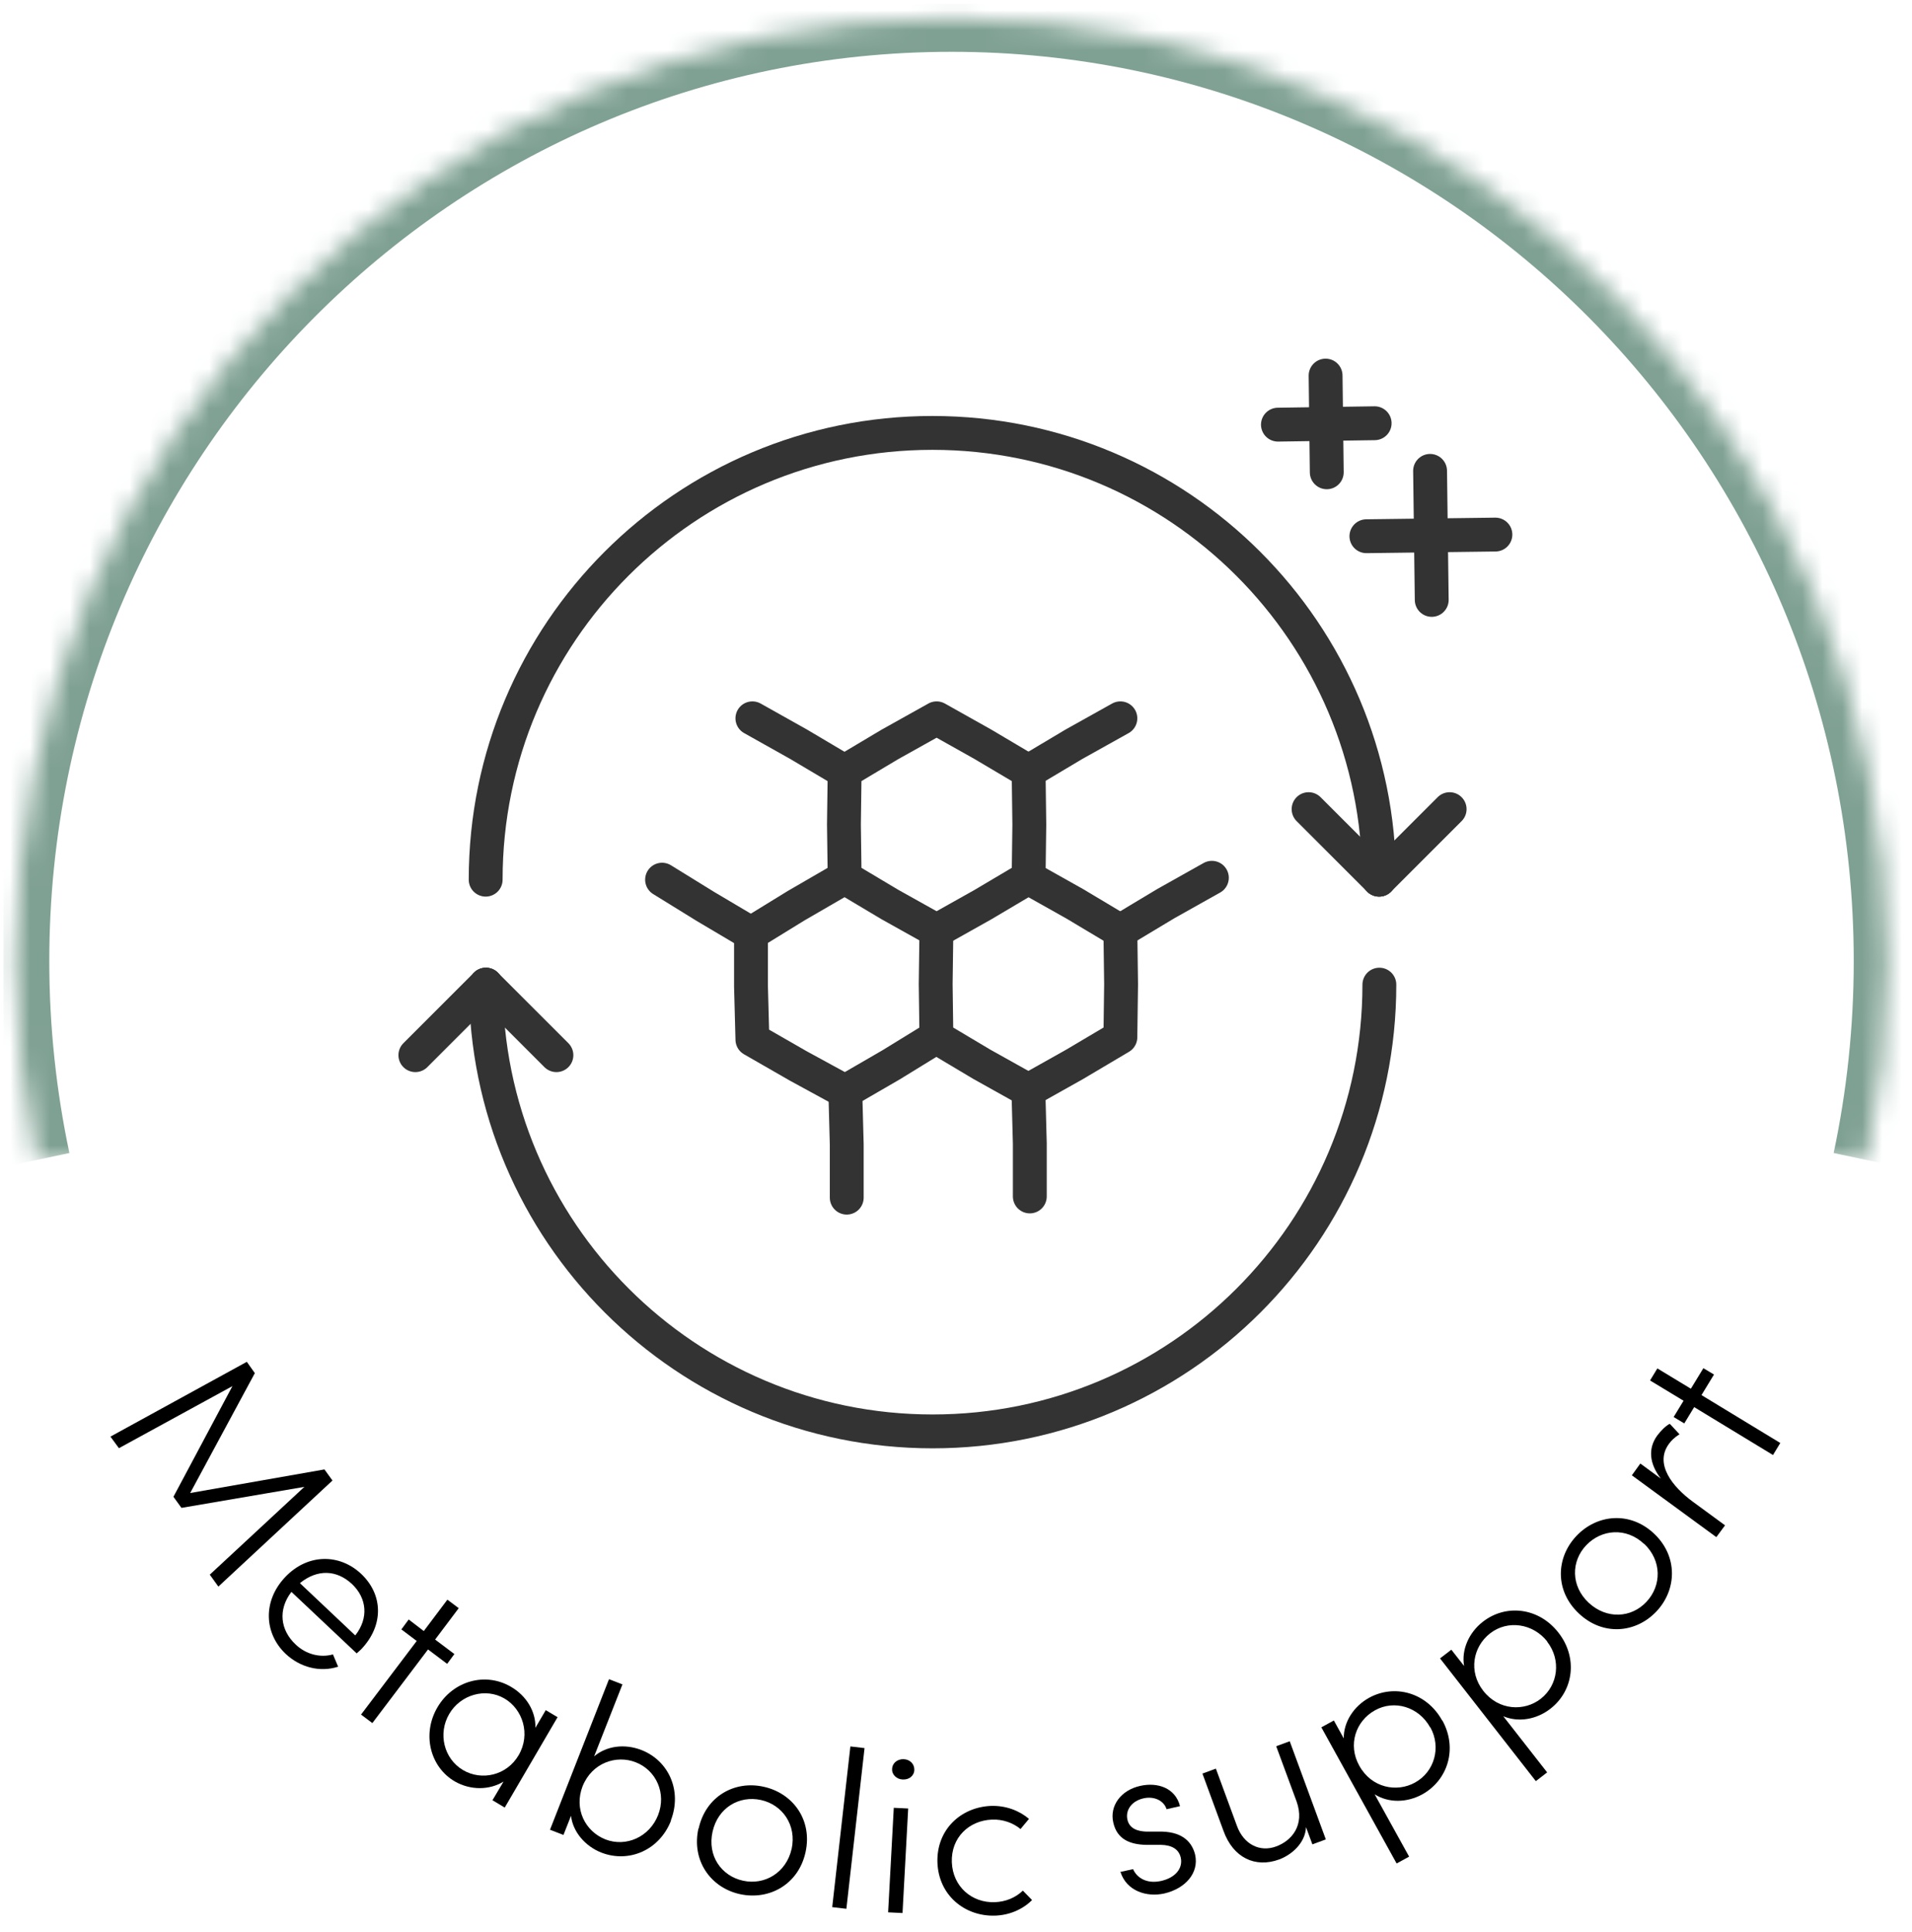 <svg xmlns="http://www.w3.org/2000/svg" fill="none" viewBox="0 0 96 97" height="97" width="96">
<g clip-path="url(#clip0_2738_10110)">
<mask fill="white" id="path-1-inside-1_2738_10110">
<path d="M93.73 58.241C94.411 55.021 94.775 51.683 94.775 48.25C94.775 22.101 73.731 0.901 47.775 0.901C21.82 0.901 0.775 22.101 0.775 48.25C0.775 51.671 1.14 55.021 1.821 58.241"></path>
</mask>
<path mask="url(#path-1-inside-1_2738_10110)" fill="#7FA193" d="M95.393 58.593C96.098 55.26 96.475 51.804 96.475 48.25H93.075C93.075 51.562 92.724 54.782 92.067 57.889L95.393 58.593ZM96.475 48.25C96.475 21.174 74.682 -0.799 47.775 -0.799V2.601C72.78 2.601 93.075 23.028 93.075 48.25H96.475ZM47.775 -0.799C20.869 -0.799 -0.925 21.174 -0.925 48.25H2.475C2.475 23.028 22.77 2.601 47.775 2.601V-0.799ZM-0.925 48.25C-0.925 51.792 -0.548 55.26 0.158 58.593L3.484 57.889C2.827 54.783 2.475 51.55 2.475 48.25H-0.925Z"></path>
<path stroke-linejoin="round" stroke-linecap="round" stroke-width="1.7" stroke="#333333" d="M51.635 44.07L53.956 45.373L56.253 46.746L56.289 49.411L56.253 52.075L53.956 53.437L51.635 54.74L49.302 53.437L47.016 52.075L46.98 49.411L47.016 46.746"></path>
<path stroke-linejoin="round" stroke-linecap="round" stroke-width="1.7" stroke="#333333" d="M47.015 52.064L44.742 53.461L42.432 54.799L40.087 53.52L37.778 52.194L37.707 49.529V46.865L39.981 45.467L42.29 44.129"></path>
<path stroke-linejoin="round" stroke-linecap="round" stroke-width="1.7" stroke="#333333" d="M47.027 36.064L49.348 37.367L51.646 38.729L51.681 41.394L51.646 44.058L49.348 45.42L47.027 46.723L44.694 45.42L42.409 44.058L42.373 41.394L42.409 38.729L44.694 37.367L47.027 36.064Z"></path>
<path stroke-linejoin="round" stroke-linecap="round" stroke-width="1.7" stroke="#333333" d="M56.253 36.064L53.92 37.367L51.635 38.729"></path>
<path stroke-linejoin="round" stroke-linecap="round" stroke-width="1.7" stroke="#333333" d="M60.847 44.07L58.526 45.373L56.24 46.746"></path>
<path stroke-linejoin="round" stroke-linecap="round" stroke-width="1.7" stroke="#333333" d="M37.777 36.064L40.099 37.367L42.396 38.729"></path>
<path stroke-linejoin="round" stroke-linecap="round" stroke-width="1.7" stroke="#333333" d="M33.242 44.165L35.409 45.503L37.707 46.865"></path>
<path stroke-linejoin="round" stroke-linecap="round" stroke-width="1.7" stroke="#333333" d="M42.443 54.799L42.514 57.464V60.129"></path>
<path stroke-linejoin="round" stroke-linecap="round" stroke-width="1.7" stroke="#333333" d="M51.635 54.74L51.706 57.405V60.069"></path>
<path stroke-linejoin="round" stroke-linecap="round" stroke-width="1.7" stroke="#333333" d="M69.245 44.165C69.245 31.777 59.202 21.735 46.815 21.735C34.427 21.735 24.385 31.777 24.385 44.165"></path>
<path stroke-linejoin="round" stroke-linecap="round" stroke-width="1.7" stroke="#333333" d="M65.703 40.624L69.244 44.165"></path>
<path stroke-linejoin="round" stroke-linecap="round" stroke-width="1.7" stroke="#333333" d="M72.785 40.624L69.244 44.165"></path>
<path stroke-linejoin="round" stroke-linecap="round" stroke-width="1.7" stroke="#333333" d="M24.396 49.435C24.396 61.822 34.439 71.865 46.827 71.865C59.214 71.865 69.257 61.822 69.257 49.435"></path>
<path stroke-linejoin="round" stroke-linecap="round" stroke-width="1.7" stroke="#333333" d="M27.937 52.976L24.396 49.435"></path>
<path stroke-linejoin="round" stroke-linecap="round" stroke-width="1.7" stroke="#333333" d="M20.855 52.976L24.396 49.435"></path>
<path stroke-linejoin="round" stroke-linecap="round" stroke-width="1.7" stroke="#333333" d="M66.557 18.857L66.616 23.712"></path>
<path stroke-linejoin="round" stroke-linecap="round" stroke-width="1.7" stroke="#333333" d="M69.02 21.249L64.164 21.32"></path>
<path stroke-linejoin="round" stroke-linecap="round" stroke-width="1.7" stroke="#333333" d="M71.803 23.641L71.886 30.119"></path>
<path stroke-linejoin="round" stroke-linecap="round" stroke-width="1.7" stroke="#333333" d="M75.083 26.839L68.606 26.922"></path>
<path fill="black" d="M10.959 79.65L10.533 79.058L15.283 74.65L9.111 75.705L8.708 75.148L11.67 69.592L5.971 72.708L5.545 72.127L12.393 68.372L12.795 68.94L9.549 74.959L16.29 73.774L16.693 74.331L10.971 79.65H10.959Z"></path>
<path fill="black" d="M17.925 83.026L14.632 79.922C13.944 80.823 14.075 81.842 14.845 82.564C15.366 83.062 16.077 83.24 16.717 83.062L16.977 83.678C16.065 83.974 15.07 83.713 14.347 83.038C13.269 82.019 13.175 80.396 14.312 79.188C15.449 77.98 17.06 78.003 18.138 79.022C19.228 80.053 19.288 81.593 18.138 82.801C18.067 82.872 17.984 82.943 17.901 83.014L17.925 83.026ZM17.842 82.102C18.517 81.237 18.423 80.242 17.676 79.531C16.918 78.821 15.947 78.761 15.058 79.484L17.83 82.102H17.842Z"></path>
<path fill="black" d="M22.818 83.038L22.451 83.536L21.491 82.813L18.696 86.509L18.127 86.083L20.923 82.387L20.153 81.806L20.52 81.308L21.278 81.889L22.463 80.313L23.032 80.74L21.847 82.316L22.806 83.038H22.818Z"></path>
<path fill="black" d="M27.379 85.846L27.995 86.213L25.342 90.751L24.726 90.383L25.282 89.447C24.584 89.874 23.636 89.898 22.83 89.436C21.598 88.713 21.172 87.066 21.965 85.716C22.735 84.401 24.358 83.927 25.65 84.685C26.432 85.135 26.906 85.929 26.882 86.746L27.403 85.858L27.379 85.846ZM26.041 88.121C26.657 87.066 26.242 85.81 25.33 85.277C24.382 84.721 23.126 85.076 22.558 86.047C21.977 87.031 22.285 88.298 23.245 88.867C24.181 89.424 25.448 89.139 26.041 88.121Z"></path>
<path fill="black" d="M33.693 91.402C33.112 92.895 31.572 93.546 30.198 93.013C29.38 92.694 28.764 91.971 28.67 91.165L28.291 92.125L27.615 91.864L30.577 84.306L31.252 84.567L29.831 88.18C30.459 87.647 31.371 87.54 32.2 87.86C33.574 88.393 34.261 89.909 33.681 91.402H33.693ZM33.041 91.13C33.468 90.052 32.958 88.879 31.916 88.476C30.944 88.097 29.724 88.5 29.25 89.684C28.812 90.822 29.38 91.947 30.399 92.35C31.442 92.753 32.615 92.22 33.041 91.13Z"></path>
<path fill="black" d="M35.079 91.805C35.434 90.182 36.892 89.376 38.349 89.708C39.806 90.028 40.801 91.367 40.446 92.99C40.09 94.613 38.621 95.418 37.152 95.098C35.695 94.779 34.712 93.428 35.067 91.805H35.079ZM39.747 92.836C40.007 91.627 39.285 90.608 38.206 90.371C37.117 90.135 36.05 90.751 35.778 91.959C35.505 93.167 36.216 94.186 37.306 94.423C38.384 94.66 39.474 94.032 39.747 92.824V92.836Z"></path>
<path fill="black" d="M41.785 95.75L42.697 87.682L43.408 87.765L42.496 95.833L41.785 95.75Z"></path>
<path fill="black" d="M44.592 96.011L44.876 90.763L45.599 90.798L45.315 96.046L44.592 96.011ZM44.793 88.808C44.805 88.5 45.078 88.31 45.374 88.322C45.694 88.334 45.919 88.571 45.907 88.867C45.895 89.163 45.634 89.365 45.315 89.341C45.018 89.329 44.77 89.092 44.793 88.808Z"></path>
<path fill="black" d="M47.068 93.523C47.009 91.852 48.253 90.727 49.758 90.668C50.504 90.644 51.179 90.905 51.665 91.319L51.239 91.829C50.871 91.521 50.35 91.331 49.805 91.355C48.644 91.402 47.744 92.267 47.791 93.499C47.839 94.719 48.798 95.549 49.959 95.501C50.516 95.478 51.002 95.264 51.357 94.921L51.819 95.395C51.357 95.857 50.694 96.153 49.959 96.177C48.455 96.224 47.128 95.17 47.068 93.511V93.523Z"></path>
<path fill="black" d="M56.239 93.985L56.891 93.843C57.069 94.257 57.554 94.601 58.301 94.435C59.035 94.269 59.402 93.784 59.284 93.262C59.189 92.848 58.846 92.634 58.289 92.623H57.519C56.76 92.599 56.085 92.362 55.896 91.497C55.706 90.668 56.275 89.874 57.258 89.661C58.111 89.471 59.011 89.755 59.248 90.68L58.573 90.834C58.431 90.383 57.922 90.17 57.412 90.289C56.82 90.419 56.5 90.881 56.606 91.355C56.713 91.841 57.175 91.947 57.578 91.959H58.372C59.426 91.995 59.864 92.528 60.007 93.12C60.208 94.032 59.521 94.814 58.466 95.063C57.578 95.264 56.571 94.945 56.263 93.997L56.239 93.985Z"></path>
<path fill="black" d="M64.081 87.67L64.756 87.422L66.569 92.35L65.894 92.599L65.574 91.734C65.538 92.54 64.839 93.132 64.223 93.357C63.027 93.795 61.913 93.274 61.427 91.912L60.373 89.045L61.048 88.796L62.103 91.663C62.446 92.611 63.264 93.001 64.069 92.705C64.851 92.421 65.526 91.639 65.1 90.443L64.081 87.682V87.67Z"></path>
<path fill="black" d="M72.421 86.379C73.191 87.777 72.706 89.365 71.414 90.087C70.632 90.514 69.72 90.525 69.021 90.087L70.751 93.215L70.123 93.558L66.344 86.723L66.972 86.379L67.469 87.279C67.457 86.462 67.967 85.668 68.737 85.242C70.028 84.531 71.639 84.981 72.409 86.379H72.421ZM71.805 86.723C71.237 85.692 70.004 85.325 69.033 85.87C68.073 86.403 67.659 87.599 68.251 88.654C68.867 89.767 70.135 90.004 71.047 89.495C72.019 88.962 72.374 87.73 71.817 86.723H71.805Z"></path>
<path fill="black" d="M78.25 81.972C79.233 83.228 79.008 84.886 77.847 85.787C77.148 86.332 76.236 86.486 75.478 86.166L77.681 88.985L77.113 89.424L72.303 83.263L72.871 82.825L73.511 83.642C73.369 82.837 73.748 81.972 74.447 81.427C75.608 80.515 77.267 80.704 78.25 81.972ZM77.693 82.422C76.971 81.498 75.691 81.32 74.814 82.007C73.95 82.683 73.724 83.927 74.471 84.886C75.253 85.893 76.544 85.929 77.361 85.289C78.238 84.602 78.392 83.334 77.681 82.422H77.693Z"></path>
<path fill="black" d="M79.268 81.001C78.06 79.863 78.119 78.205 79.15 77.115C80.18 76.025 81.839 75.859 83.047 76.996C84.256 78.133 84.197 79.816 83.166 80.906C82.135 81.996 80.477 82.15 79.268 81.001ZM82.55 77.517C81.649 76.665 80.406 76.783 79.647 77.577C78.877 78.382 78.865 79.626 79.766 80.467C80.666 81.308 81.91 81.237 82.668 80.42C83.427 79.614 83.45 78.359 82.55 77.506V77.517Z"></path>
<path fill="black" d="M83.853 71.499L84.327 72.009C84.078 72.163 83.9 72.34 83.794 72.494C83.059 73.501 83.971 74.65 85.014 75.409L86.613 76.582L86.175 77.174L81.934 74.07L82.36 73.478L83.391 74.236C82.822 73.501 82.727 72.731 83.213 72.068C83.391 71.831 83.628 71.594 83.829 71.487L83.853 71.499Z"></path>
<path fill="black" d="M85.525 68.692L86.058 69.011L85.43 70.042L89.387 72.447L89.02 73.051L85.063 70.646L84.566 71.464L84.032 71.144L84.53 70.326L82.848 69.308L83.215 68.703L84.897 69.722L85.525 68.692Z"></path>
</g>
<defs>
<clipPath id="clip0_2738_10110">
<rect transform="translate(0.164 0.177)" fill="white" height="96.336" width="95.388"></rect>
</clipPath>
</defs>
</svg>
